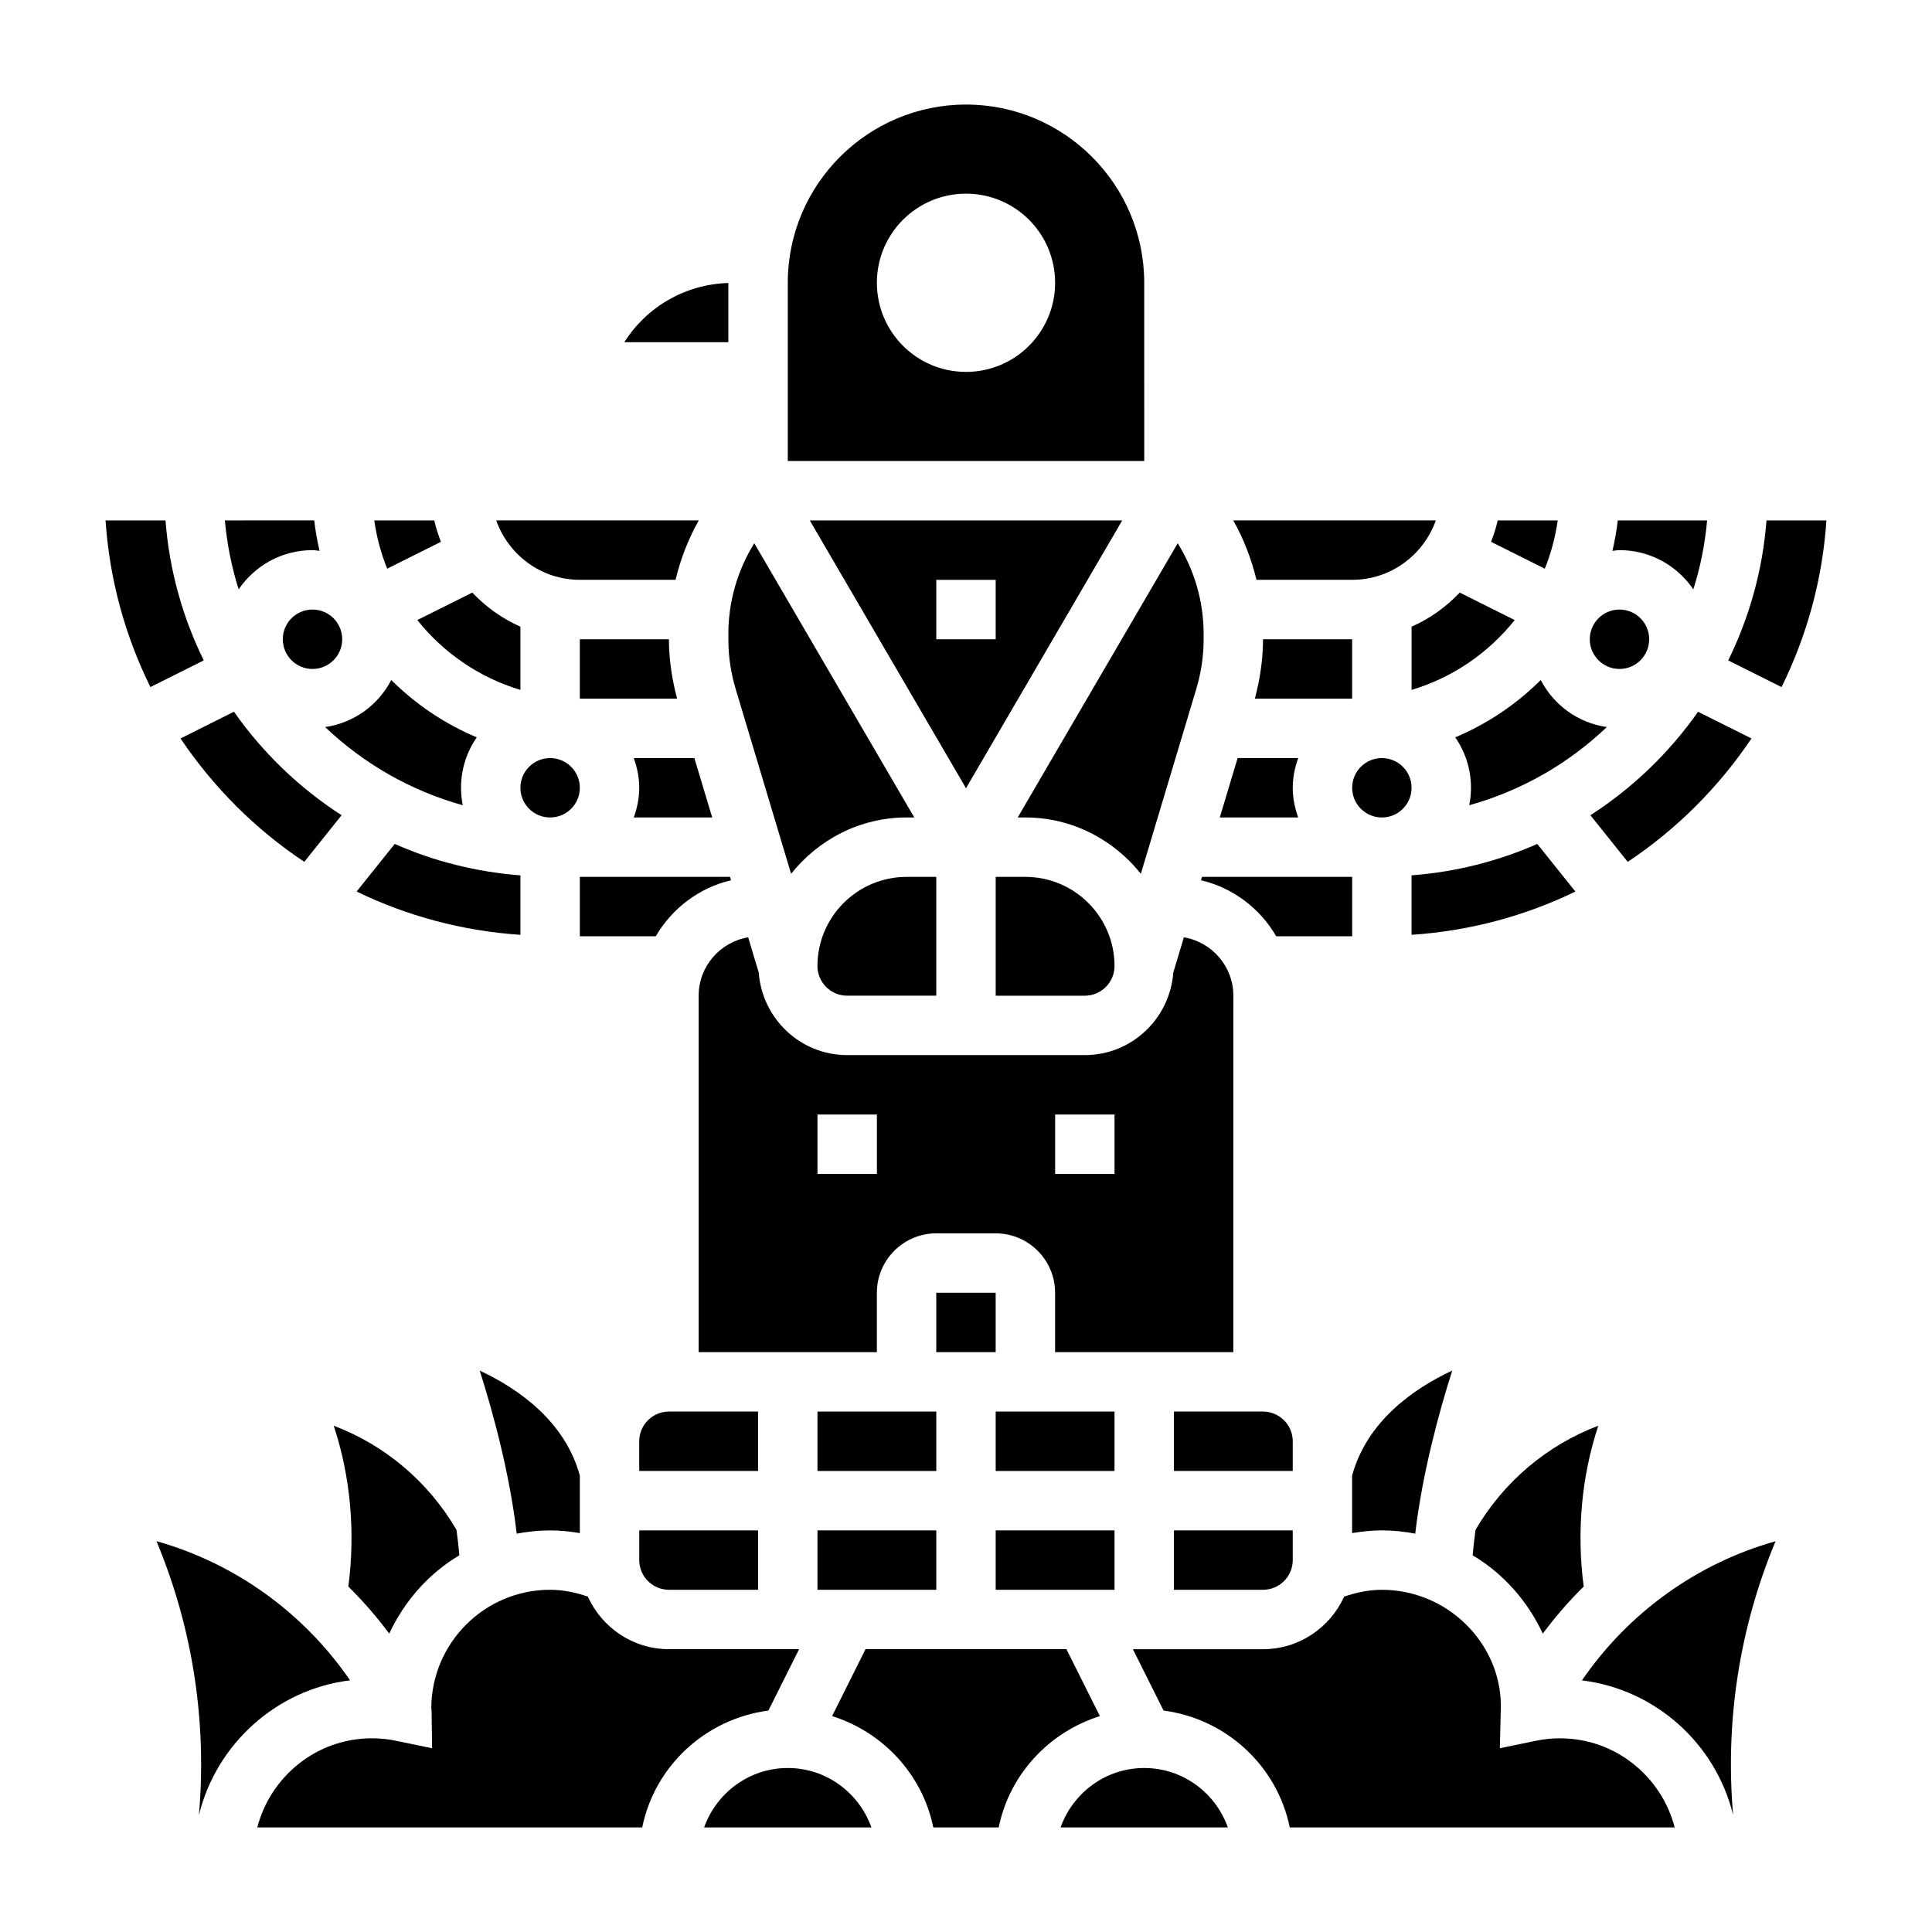 <?xml version="1.0" encoding="UTF-8"?>
<!-- Uploaded to: ICON Repo, www.svgrepo.com, Generator: ICON Repo Mixer Tools -->
<svg fill="#000000" width="800px" height="800px" version="1.1" viewBox="144 144 512 512" xmlns="http://www.w3.org/2000/svg">
 <g>
  <path d="m297.66 313.41v15.742h25.781c-1.363-5.144-2.168-10.414-2.168-15.742z"/>
  <path d="m358.6 281.92 41.402 70.965 41.398-70.965zm33.527 31.488v-15.742h15.742v15.742z"/>
  <path d="m344.89 518.08h-23.617c-4.336 0-7.871 3.535-7.871 7.871v7.871h31.488z"/>
  <path d="m297.66 352.77c0 4.348-3.527 7.871-7.875 7.871-4.348 0-7.871-3.523-7.871-7.871s3.523-7.871 7.871-7.871c4.348 0 7.875 3.523 7.875 7.871"/>
  <path d="m332.74 360.64-4.723-15.742h-16.059c0.883 2.473 1.449 5.102 1.449 7.871s-0.566 5.398-1.449 7.871z"/>
  <path d="m337.73 377.28-0.266-0.898h-39.801v15.742h20.121c4.297-7.367 11.422-12.844 19.945-14.844z"/>
  <path d="m321.28 565.31h23.617v-15.742h-31.488v7.871c0 4.336 3.535 7.871 7.871 7.871z"/>
  <path d="m439.36 400c0-13.02-10.598-23.617-23.617-23.617h-7.871v31.488h23.617c4.336 0 7.871-3.535 7.871-7.871z"/>
  <path d="m476.55 329.15h25.781v-15.742h-23.617c0 5.328-0.805 10.598-2.164 15.742z"/>
  <path d="m486.59 525.95c0-4.336-3.535-7.871-7.871-7.871h-23.617v15.742h31.488z"/>
  <path d="m502.34 376.38h-39.801l-0.27 0.898c8.527 2 15.648 7.477 19.949 14.848l20.121-0.004z"/>
  <path d="m392.12 407.87v-31.488h-7.871c-13.02 0-23.617 10.598-23.617 23.617 0 4.336 3.535 7.871 7.871 7.871z"/>
  <path d="m518.08 352.77c0 4.348-3.523 7.871-7.871 7.871-4.348 0-7.871-3.523-7.871-7.871s3.523-7.871 7.871-7.871c4.348 0 7.871 3.523 7.871 7.871"/>
  <path d="m486.59 557.44v-7.871h-31.488v15.742h23.617c4.336 0.004 7.871-3.531 7.871-7.871z"/>
  <path d="m470.85 407.87c0-7.785-5.684-14.219-13.113-15.477l-2.801 9.352c-0.918 12.195-11.023 21.867-23.445 21.867h-62.977c-12.422 0-22.531-9.676-23.441-21.867l-2.801-9.352c-7.438 1.258-13.121 7.691-13.121 15.477v94.465h47.23v-15.742c0-8.684 7.062-15.742 15.742-15.742h15.742c8.684 0 15.742 7.062 15.742 15.742v15.742h47.23zm-94.465 47.23h-15.742v-15.742h15.742zm62.977 0h-15.742v-15.742h15.742z"/>
  <path d="m407.87 549.57h31.488v15.742h-31.488z"/>
  <path d="m407.87 518.08h31.488v15.742h-31.488z"/>
  <path d="m392.12 486.59h15.742v15.742h-15.742z"/>
  <path d="m289.79 549.57c2.668 0 5.289 0.285 7.871 0.715v-15.242c-3.953-14.469-16.375-23.082-26.535-27.82 3.606 11.297 7.926 27.277 9.809 43.211 2.875-0.547 5.824-0.863 8.855-0.863z"/>
  <path d="m592.75 300.19c1.859-5.848 3.086-11.965 3.652-18.27h-23.68c-0.309 2.738-0.797 5.422-1.41 8.062 0.629-0.047 1.238-0.191 1.875-0.191 8.133 0 15.309 4.133 19.562 10.398z"/>
  <path d="m535.04 549.41c-0.316 2.258-0.574 4.519-0.77 6.762 8.141 4.832 14.547 12.129 18.586 20.75 3.32-4.441 6.918-8.621 10.84-12.469-1.883-14.289-0.645-28.945 3.863-42.617-13.594 5.152-25.074 14.844-32.52 27.574z"/>
  <path d="m206 332.61-14.16 7.086c8.699 12.934 19.82 24.074 32.801 32.699l9.887-12.352c-11.199-7.219-20.891-16.539-28.527-27.434z"/>
  <path d="m360.64 518.08h31.488v15.742h-31.488z"/>
  <path d="m247.69 324.21c-3.441 6.621-9.863 11.367-17.523 12.469 10.148 9.66 22.609 16.863 36.473 20.719-0.301-1.504-0.465-3.047-0.465-4.637 0-4.961 1.551-9.555 4.172-13.359-8.52-3.574-16.203-8.77-22.656-15.191z"/>
  <path d="m281.92 375.98c-11.77-0.906-22.984-3.762-33.312-8.328l-10.102 12.617c13.289 6.438 27.938 10.438 43.414 11.469z"/>
  <path d="m360.64 549.57h31.488v15.742h-31.488z"/>
  <path d="m247.15 576.92c4.039-8.621 10.453-15.918 18.586-20.75-0.195-2.242-0.457-4.496-0.77-6.762-7.445-12.73-18.926-22.426-32.527-27.582 4.512 13.68 5.754 28.332 3.871 42.629 3.918 3.844 7.516 8.027 10.84 12.465z"/>
  <path d="m352.77 612.54c-10.25 0-18.91 6.606-22.168 15.742h44.328c-3.25-9.137-11.91-15.742-22.16-15.742z"/>
  <path d="m226.81 289.79c0.637 0 1.242 0.141 1.875 0.188-0.613-2.637-1.102-5.32-1.41-8.062l-23.68 0.004c0.574 6.305 1.801 12.422 3.652 18.27 4.254-6.266 11.434-10.398 19.562-10.398z"/>
  <path d="m234.69 313.41c0 4.348-3.527 7.871-7.875 7.871s-7.871-3.523-7.871-7.871 3.523-7.871 7.871-7.871 7.875 3.523 7.875 7.871"/>
  <path d="m337.02 219c-11.445 0.332-21.688 6.348-27.562 15.684h27.562z"/>
  <path d="m281.92 326.83v-16.758c-4.856-2.133-9.164-5.234-12.762-9.035l-14.57 7.281c6.938 8.695 16.422 15.254 27.332 18.512z"/>
  <path d="m297.66 297.66h25.371c1.316-5.519 3.371-10.809 6.148-15.742h-53.68c3.25 9.137 11.91 15.742 22.16 15.742z"/>
  <path d="m185.47 552.43c9.605 23.035 13.391 47.742 11.25 72.578 4.613-18.863 20.594-33.332 40.055-35.699-12.289-17.887-30.402-30.992-51.305-36.879z"/>
  <path d="m260.85 287.59c-0.684-1.852-1.355-3.699-1.754-5.668h-15.91c0.637 4.457 1.785 8.738 3.426 12.785z"/>
  <path d="m187.86 281.92h-15.887c1.047 15.77 5.234 30.676 11.887 44.16l14.137-7.07c-5.578-11.355-9.121-23.855-10.137-37.09z"/>
  <path d="m557.44 604.67c-2.148 0-4.289 0.211-6.359 0.645l-9.598 1.984 0.262-11.25c-0.047-16.617-14.168-30.738-31.535-30.738-3.465 0-6.777 0.715-9.996 1.801-3.711 8.195-11.926 13.941-21.492 13.941h-34.496l8.133 16.262c16.656 2.195 30.117 14.68 33.441 30.969h102.01c-3.519-13.539-15.742-23.613-30.371-23.613z"/>
  <path d="m563.23 589.32c19.578 2.41 35.449 16.824 40.055 35.645-2.125-24.812 1.66-49.516 11.258-72.523-20.914 5.879-39.027 18.984-51.312 36.879z"/>
  <path d="m447.23 612.54c-10.25 0-18.91 6.606-22.168 15.742h44.328c-3.25-9.137-11.91-15.742-22.16-15.742z"/>
  <path d="m612.14 281.92c-1.016 13.234-4.559 25.734-10.148 37.094l14.137 7.07c6.652-13.484 10.848-28.395 11.887-44.16z"/>
  <path d="m426.62 581.05h-53.246l-8.863 17.734c13.5 4.258 23.953 15.445 26.82 29.496h17.336c2.867-14.059 13.32-25.238 26.82-29.496z"/>
  <path d="m355.77 581.05h-34.496c-9.566 0-17.781-5.746-21.492-13.941-3.219-1.086-6.531-1.801-9.996-1.801-17.367 0-31.488 14.121-31.488 31.488 0.016-0.211 0.07 0.172 0.078 0.699l0.133 9.801-9.598-1.984c-2.066-0.434-4.207-0.645-6.356-0.645-14.625 0-26.852 10.078-30.371 23.617h102.01c3.32-16.289 16.773-28.773 33.441-30.969z"/>
  <path d="m337.02 313.39c0 4.465 0.652 8.902 1.938 13.188l14.688 48.98c7.227-9.023 18.184-14.922 30.605-14.922h2.039l-42.398-72.676c-4.449 7.176-6.871 15.441-6.871 24.098z"/>
  <path d="m519.05 550.43c1.883-15.934 6.211-31.914 9.809-43.211-10.156 4.731-22.578 13.352-26.535 27.82v15.242c2.59-0.426 5.211-0.711 7.879-0.711 3.031 0 5.984 0.316 8.848 0.859z"/>
  <path d="m518.08 326.83c10.91-3.258 20.395-9.816 27.332-18.508l-14.57-7.281c-3.598 3.801-7.902 6.902-12.762 9.035z"/>
  <path d="m502.34 297.66c10.25 0 18.91-6.606 22.168-15.742h-53.68c2.777 4.938 4.824 10.227 6.148 15.742z"/>
  <path d="m569.83 336.68c-7.66-1.102-14.082-5.856-17.523-12.469-6.453 6.43-14.137 11.617-22.656 15.191 2.625 3.805 4.176 8.402 4.176 13.359 0 1.59-0.164 3.133-0.473 4.637 13.871-3.856 26.332-11.059 36.477-20.719z"/>
  <path d="m581.05 313.41c0 4.348-3.523 7.871-7.871 7.871s-7.871-3.523-7.871-7.871 3.523-7.871 7.871-7.871 7.871 3.523 7.871 7.871"/>
  <path d="m556.81 281.92h-15.91c-0.402 1.969-1.07 3.816-1.754 5.668l14.242 7.117c1.645-4.047 2.785-8.328 3.422-12.785z"/>
  <path d="m486.59 352.77c0-2.769 0.566-5.398 1.449-7.871h-16.059l-4.723 15.742h20.781c-0.883-2.469-1.449-5.098-1.449-7.871z"/>
  <path d="m415.74 360.64c12.422 0 23.379 5.894 30.598 14.918l14.688-48.98c1.293-4.289 1.949-8.719 1.949-13.184v-1.332c0-8.66-2.426-16.926-6.871-24.098l-42.402 72.676z"/>
  <path d="m447.23 218.94c0-26.047-21.184-47.23-47.23-47.23s-47.23 21.184-47.23 47.23v47.23h94.465zm-47.23 23.617c-13.043 0-23.617-10.57-23.617-23.617 0-13.043 10.57-23.617 23.617-23.617 13.043 0 23.617 10.57 23.617 23.617-0.004 13.043-10.574 23.617-23.617 23.617z"/>
  <path d="m551.39 367.65c-10.328 4.566-21.547 7.422-33.312 8.328v15.762c15.477-1.031 30.125-5.023 43.414-11.469z"/>
  <path d="m608.16 339.7-14.16-7.078c-7.637 10.895-17.336 20.207-28.527 27.426l9.887 12.352c12.977-8.629 24.102-19.773 32.801-32.699z"/>
 </g>
</svg>